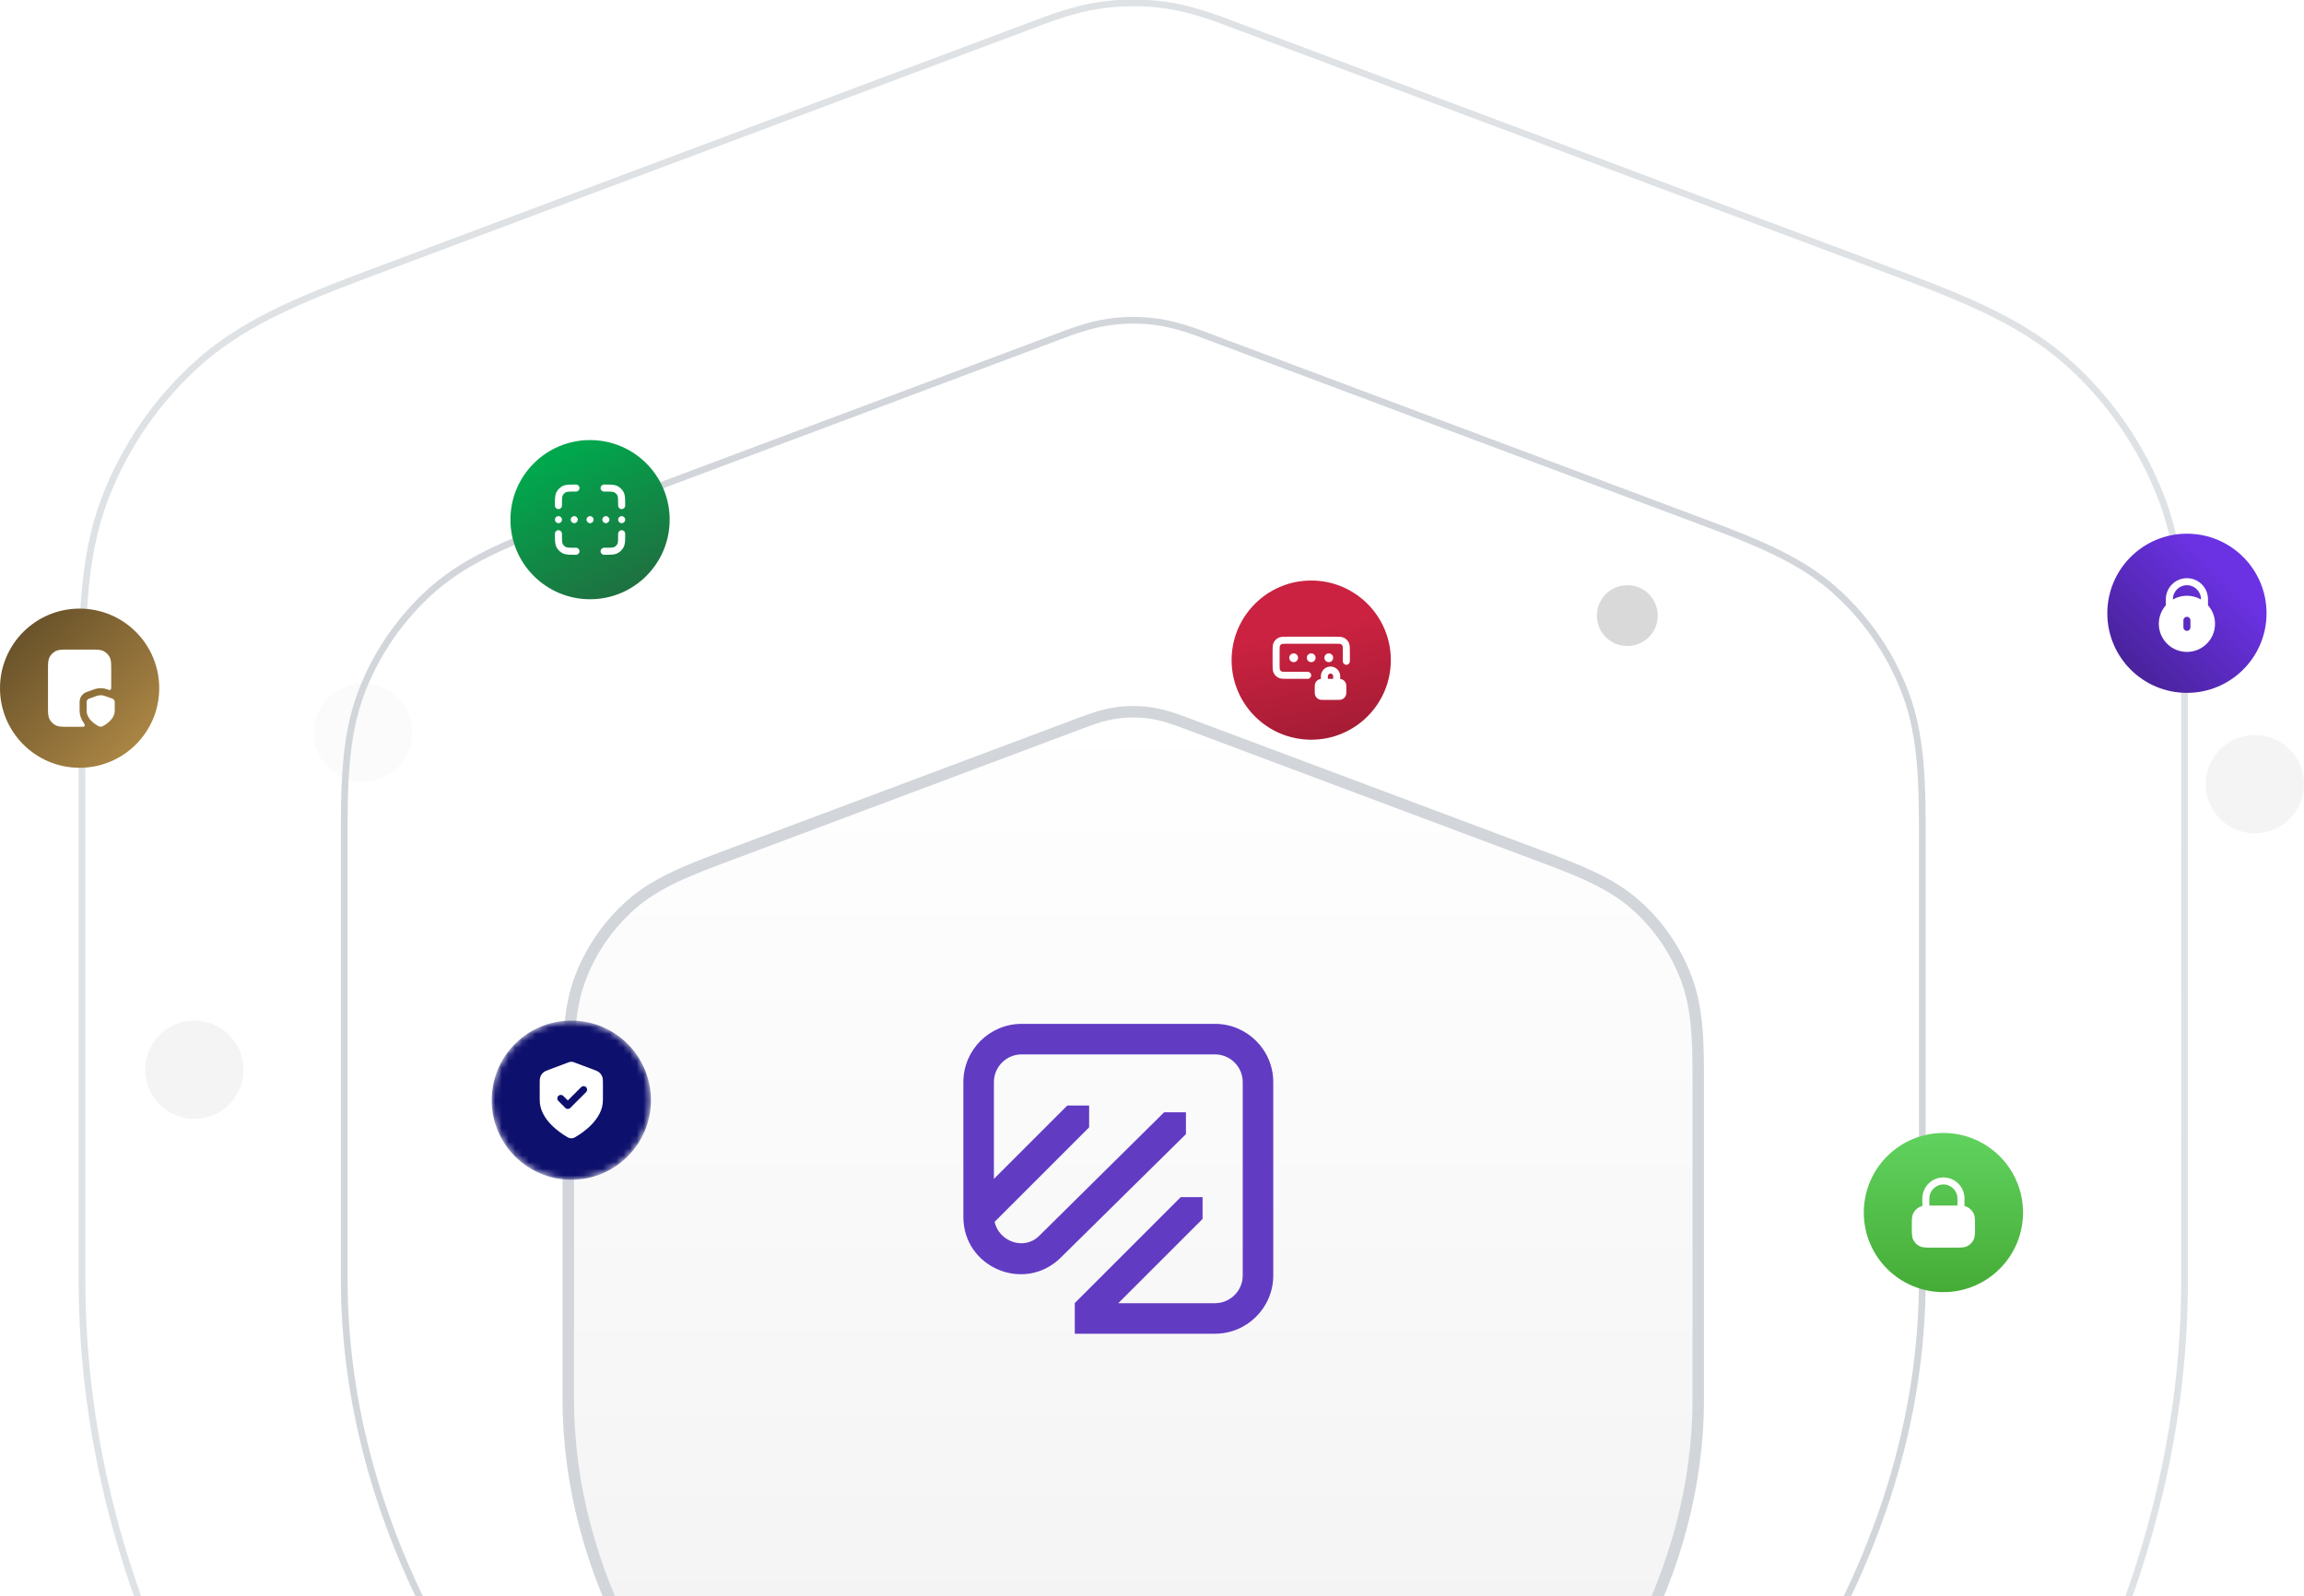 <svg width="342" height="237" viewBox="0 0 342 237" fill="none" xmlns="http://www.w3.org/2000/svg">
<g clip-path="url(#clip0_11747_37420)">
<path opacity="0.7" d="M153.231 3.705C156.042 2.643 159.544 1.322 163.3 0.779C166.564 0.308 169.878 0.308 173.142 0.779C176.897 1.322 180.399 2.643 183.21 3.705L183.962 3.989L183.963 3.989L279.407 39.772C290.158 43.785 299.52 47.285 306.723 53.632C313.032 59.192 317.893 66.204 320.884 74.063C324.299 83.035 324.288 93.028 324.272 104.502L324.27 190.018C324.27 239.001 297.625 279.863 268.775 309.913C239.736 340.161 206.506 361.53 188.931 371.781L188.219 372.198L188.218 372.199C185.009 374.083 180.886 376.502 175.435 377.671C170.974 378.627 165.467 378.627 161.006 377.671C155.556 376.502 151.432 374.083 148.223 372.199L148.047 372.499L148.222 372.198L147.51 371.781C129.936 361.53 96.705 340.161 67.666 309.913C38.817 279.863 12.172 239.001 12.172 190.018L12.17 104.502C12.153 93.029 12.143 83.035 15.558 74.063C18.549 66.204 23.409 59.192 29.718 53.632C36.922 47.285 46.284 43.785 57.034 39.773L152.479 3.989L152.479 3.989L153.231 3.705Z" stroke="#D2D6DB" stroke-linecap="round" stroke-linejoin="round"/>
<path d="M156.993 50.005L156.993 50.004C159.105 49.207 161.727 48.218 164.537 47.812C166.981 47.459 169.462 47.459 171.905 47.812C174.715 48.218 177.337 49.207 179.449 50.004L180.014 50.217L180.015 50.218L251.704 77.095H251.704C259.783 80.111 266.798 82.734 272.194 87.489C276.923 91.656 280.566 96.911 282.807 102.801C285.366 109.522 285.359 117.011 285.346 125.633V125.633L285.345 189.865C285.345 226.625 265.348 257.296 243.686 279.86C221.882 302.572 196.931 318.617 183.733 326.315L183.198 326.629C180.787 328.044 177.701 329.854 173.622 330.729C170.283 331.445 166.158 331.445 162.82 330.729C158.742 329.854 155.655 328.044 153.244 326.629L153.244 326.628L152.709 326.315L152.709 326.315C139.512 318.617 114.56 302.572 92.756 279.86C71.094 257.296 51.098 226.625 51.098 189.865L51.096 125.633V125.633C51.083 117.011 51.077 109.522 53.635 102.801C55.877 96.911 59.519 91.656 64.247 87.489C69.644 82.734 76.659 80.111 84.737 77.095L156.427 50.218L156.428 50.217L156.993 50.005Z" stroke="#D2D6DB" stroke-linecap="round" stroke-linejoin="round"/>
<g filter="url(#filter0_dii_11747_37420)">
<path d="M170.903 87.361C169.123 87.104 167.315 87.104 165.535 87.361C163.484 87.658 161.574 88.378 160.059 88.951L159.652 89.104L108.11 108.428C102.313 110.592 97.222 112.493 93.301 115.947C89.871 118.97 87.229 122.782 85.603 127.055C83.744 131.938 83.752 137.372 83.761 143.559L83.762 189.74C83.762 216.261 98.188 238.372 113.782 254.615C129.481 270.968 147.443 282.517 156.94 288.057L157.325 288.283C159.058 289.3 161.308 290.621 164.284 291.259C166.719 291.781 169.72 291.781 172.155 291.259C175.13 290.621 177.38 289.3 179.113 288.283L179.498 288.057C188.996 282.517 206.957 270.968 222.656 254.615C238.25 238.372 252.677 216.261 252.677 189.74L252.677 143.559C252.687 137.372 252.695 131.938 250.836 127.055C249.21 122.782 246.568 118.97 243.138 115.947C239.217 112.493 234.125 110.592 228.328 108.428L176.786 89.104L176.38 88.951C174.864 88.378 172.955 87.658 170.903 87.361Z" fill="url(#paint0_linear_11747_37420)"/>
<path d="M160.267 89.507H160.268C161.79 88.931 163.641 88.234 165.62 87.948C167.344 87.7 169.095 87.7 170.819 87.948C172.797 88.234 174.648 88.931 176.17 89.507L176.577 89.659L176.578 89.66L228.12 108.984H228.121C233.943 111.158 238.923 113.024 242.746 116.393C246.104 119.352 248.69 123.083 250.282 127.266C252.094 132.028 252.094 137.345 252.085 143.559L252.084 189.74C252.084 216.041 237.776 238.012 222.228 254.206C206.584 270.502 188.675 282.019 179.2 287.547H179.198L178.814 287.773H178.813C177.08 288.79 174.904 290.065 172.03 290.681C169.677 291.185 166.761 291.185 164.408 290.681C161.535 290.065 159.358 288.79 157.625 287.773H157.625L157.24 287.547H157.239C147.764 282.019 129.855 270.502 114.21 254.206C98.663 238.012 84.355 216.041 84.355 189.741L84.353 143.56C84.345 137.346 84.344 132.028 86.156 127.266C87.748 123.083 90.335 119.352 93.693 116.393C97.516 113.024 102.495 111.158 108.318 108.984L159.861 89.66L159.861 89.659L160.267 89.507Z" stroke="#D2D6DB" stroke-width="1.705" stroke-linecap="round" stroke-linejoin="round"/>
</g>
<mask id="mask0_11747_37420" style="mask-type:luminance" maskUnits="userSpaceOnUse" x="72" y="151" width="25" height="25">
<path d="M96.622 163.327C96.622 156.802 91.331 151.512 84.805 151.512C78.278 151.512 72.988 156.802 72.988 163.327C72.988 169.852 78.278 175.142 84.805 175.142C91.331 175.142 96.622 169.852 96.622 163.327Z" fill="white"/>
</mask>
<g mask="url(#mask0_11747_37420)">
<path d="M96.622 163.327C96.622 156.802 91.331 151.512 84.805 151.512C78.278 151.512 72.988 156.802 72.988 163.327C72.988 169.852 78.278 175.142 84.805 175.142C91.331 175.142 96.622 169.852 96.622 163.327Z" fill="#0E106D"/>
<path fill-rule="evenodd" clip-rule="evenodd" d="M84.656 157.639C84.755 157.625 84.855 157.625 84.954 157.639C85.068 157.656 85.174 157.696 85.258 157.728L85.281 157.737L88.144 158.81C88.467 158.93 88.749 159.036 88.967 159.227C89.158 159.396 89.305 159.608 89.395 159.845C89.498 160.116 89.498 160.418 89.497 160.761V163.327C89.497 164.801 88.696 166.029 87.829 166.932C86.957 167.84 85.96 168.482 85.432 168.789L85.41 168.802C85.314 168.858 85.189 168.932 85.024 168.967C84.888 168.996 84.722 168.996 84.587 168.967C84.421 168.932 84.296 168.858 84.2 168.802L84.179 168.789C83.651 168.482 82.653 167.84 81.781 166.932C80.914 166.029 80.113 164.801 80.113 163.327V160.761C80.112 160.418 80.112 160.116 80.215 159.845C80.305 159.608 80.452 159.396 80.643 159.227C80.861 159.036 81.144 158.93 81.466 158.81L84.329 157.737L84.352 157.728C84.436 157.696 84.542 157.656 84.656 157.639ZM86.999 162.132C87.202 161.928 87.202 161.598 86.999 161.395C86.795 161.192 86.465 161.192 86.261 161.395L84.284 163.372L83.61 162.698C83.406 162.495 83.076 162.495 82.873 162.698C82.669 162.901 82.669 163.231 82.873 163.435L83.915 164.478C84.119 164.681 84.449 164.681 84.653 164.478L86.999 162.132Z" fill="white"/>
<g opacity="0.6" filter="url(#filter1_f_11747_37420)">
<path d="M132.073 125.102H55.61V201.553H132.073V125.102Z"/>
</g>
</g>
<path d="M99.403 77.147C99.403 70.622 94.112 65.332 87.585 65.332C81.059 65.332 75.768 70.622 75.768 77.147C75.768 83.673 81.059 88.963 87.585 88.963C94.112 88.963 99.403 83.673 99.403 77.147Z" fill="url(#paint1_linear_11747_37420)"/>
<path fill-rule="evenodd" clip-rule="evenodd" d="M85.374 71.934H85.5C85.788 71.934 86.022 72.167 86.022 72.455C86.022 72.743 85.788 72.976 85.5 72.976H85.396C84.95 72.976 84.646 72.977 84.411 72.996C84.182 73.014 84.065 73.048 83.984 73.089C83.788 73.189 83.628 73.349 83.528 73.545C83.487 73.627 83.453 73.743 83.434 73.972C83.415 74.207 83.415 74.511 83.415 74.957V75.061C83.415 75.349 83.181 75.582 82.893 75.582C82.606 75.582 82.372 75.349 82.372 75.061V74.935C82.372 74.516 82.372 74.169 82.395 73.887C82.419 73.595 82.471 73.325 82.599 73.072C82.8 72.68 83.119 72.361 83.511 72.161C83.764 72.032 84.033 71.981 84.326 71.957C84.608 71.934 84.954 71.934 85.374 71.934Z" fill="white"/>
<path fill-rule="evenodd" clip-rule="evenodd" d="M82.893 78.711C83.181 78.711 83.415 78.945 83.415 79.232V79.337C83.415 79.783 83.415 80.086 83.434 80.321C83.453 80.55 83.487 80.667 83.528 80.748C83.628 80.944 83.788 81.104 83.984 81.204C84.065 81.245 84.182 81.279 84.411 81.298C84.646 81.317 84.95 81.317 85.396 81.317H85.5C85.788 81.317 86.022 81.551 86.022 81.838C86.022 82.126 85.788 82.36 85.5 82.36H85.374C84.954 82.36 84.608 82.36 84.326 82.337C84.033 82.312 83.764 82.261 83.511 82.132C83.119 81.932 82.8 81.613 82.599 81.221C82.471 80.968 82.419 80.699 82.395 80.406C82.372 80.124 82.372 79.778 82.372 79.358C82.372 79.351 82.372 79.343 82.372 79.337V79.232C82.372 78.945 82.606 78.711 82.893 78.711Z" fill="white"/>
<path fill-rule="evenodd" clip-rule="evenodd" d="M90.76 72.996C90.525 72.977 90.221 72.976 89.775 72.976H89.671C89.383 72.976 89.149 72.743 89.149 72.455C89.149 72.167 89.383 71.934 89.671 71.934H89.775C89.782 71.934 89.79 71.934 89.797 71.934C90.216 71.934 90.563 71.934 90.845 71.957C91.138 71.981 91.407 72.032 91.66 72.161C92.052 72.361 92.371 72.68 92.572 73.072C92.7 73.325 92.751 73.595 92.776 73.887C92.799 74.169 92.799 74.516 92.799 74.935V75.061C92.799 75.349 92.565 75.582 92.278 75.582C91.99 75.582 91.756 75.349 91.756 75.061V74.957C91.756 74.511 91.755 74.207 91.737 73.972C91.718 73.743 91.684 73.627 91.643 73.545C91.543 73.349 91.383 73.189 91.187 73.089C91.106 73.048 90.989 73.014 90.76 72.996Z" fill="white"/>
<path fill-rule="evenodd" clip-rule="evenodd" d="M92.278 78.711C92.565 78.711 92.799 78.945 92.799 79.232V79.358C92.799 79.778 92.799 80.124 92.776 80.406C92.751 80.699 92.7 80.968 92.572 81.221C92.371 81.613 92.052 81.932 91.66 82.132C91.407 82.261 91.138 82.312 90.845 82.337C90.563 82.36 90.216 82.36 89.797 82.36H89.671C89.383 82.36 89.149 82.126 89.149 81.838C89.149 81.551 89.383 81.317 89.671 81.317H89.775C90.221 81.317 90.525 81.317 90.76 81.298C90.989 81.279 91.106 81.245 91.187 81.204C91.383 81.104 91.543 80.944 91.643 80.748C91.684 80.667 91.718 80.55 91.737 80.321C91.755 80.086 91.756 79.783 91.756 79.337V79.232C91.756 78.945 91.99 78.711 92.278 78.711Z" fill="white"/>
<path fill-rule="evenodd" clip-rule="evenodd" d="M82.372 77.146C82.372 76.859 82.606 76.625 82.893 76.625H82.899C83.187 76.625 83.42 76.859 83.42 77.146C83.42 77.434 83.187 77.668 82.899 77.668H82.893C82.606 77.668 82.372 77.434 82.372 77.146Z" fill="white"/>
<path fill-rule="evenodd" clip-rule="evenodd" d="M84.718 77.146C84.718 76.859 84.952 76.625 85.239 76.625H85.245C85.533 76.625 85.766 76.859 85.766 77.146C85.766 77.434 85.533 77.668 85.245 77.668H85.239C84.952 77.668 84.718 77.434 84.718 77.146Z" fill="white"/>
<path fill-rule="evenodd" clip-rule="evenodd" d="M89.41 77.146C89.41 76.859 89.644 76.625 89.931 76.625H89.937C90.225 76.625 90.458 76.859 90.458 77.146C90.458 77.434 90.225 77.668 89.937 77.668H89.931C89.644 77.668 89.41 77.434 89.41 77.146Z" fill="white"/>
<path fill-rule="evenodd" clip-rule="evenodd" d="M87.064 77.146C87.064 76.859 87.297 76.625 87.585 76.625H87.591C87.879 76.625 88.112 76.859 88.112 77.146C88.112 77.434 87.879 77.668 87.591 77.668H87.585C87.297 77.668 87.064 77.434 87.064 77.146Z" fill="white"/>
<path fill-rule="evenodd" clip-rule="evenodd" d="M91.756 77.146C91.756 76.859 91.99 76.625 92.277 76.625H92.283C92.571 76.625 92.804 76.859 92.804 77.146C92.804 77.434 92.571 77.668 92.283 77.668H92.277C91.99 77.668 91.756 77.434 91.756 77.146Z" fill="white"/>
<path d="M23.634 102.167C23.634 95.641 18.343 90.352 11.817 90.352C5.291 90.352 0 95.641 0 102.167C0 108.692 5.291 113.982 11.817 113.982C18.343 113.982 23.634 108.692 23.634 102.167Z" fill="url(#paint2_linear_11747_37420)"/>
<path fill-rule="evenodd" clip-rule="evenodd" d="M15.545 103.315L16.685 103.722C16.892 103.796 17.031 103.993 17.031 104.213V105.518C17.031 106.32 16.48 106.92 16.061 107.268C15.839 107.454 15.619 107.598 15.456 107.694C15.334 107.768 15.24 107.817 15.196 107.838C15.108 107.881 14.803 107.89 14.721 107.852C14.623 107.804 14.527 107.751 14.434 107.694C14.271 107.598 14.052 107.454 13.829 107.268C13.411 106.92 12.86 106.32 12.86 105.518V104.213C12.86 103.993 12.998 103.796 13.206 103.722L14.345 103.315C14.733 103.176 15.157 103.176 15.545 103.315Z" fill="white"/>
<path d="M13.507 96.434H10.127C9.708 96.434 9.361 96.434 9.079 96.457C8.786 96.481 8.517 96.532 8.264 96.661C7.871 96.861 7.552 97.18 7.352 97.572C7.223 97.825 7.172 98.095 7.148 98.387C7.125 98.669 7.125 99.016 7.125 99.435V104.9C7.125 105.319 7.125 105.665 7.148 105.948C7.172 106.24 7.223 106.51 7.352 106.763C7.552 107.155 7.871 107.474 8.264 107.674C8.517 107.803 8.786 107.854 9.079 107.878C9.361 107.901 9.708 107.901 10.127 107.901H11.906C12.243 107.901 12.412 107.901 12.482 107.85C12.55 107.799 12.579 107.746 12.586 107.661C12.593 107.575 12.491 107.413 12.287 107.089C12.022 106.668 11.817 106.142 11.817 105.517V104.212C11.817 103.551 12.232 102.962 12.854 102.739L13.994 102.332C14.608 102.113 15.28 102.113 15.895 102.332L15.896 102.333L15.952 102.352C16.139 102.42 16.233 102.453 16.308 102.436C16.374 102.42 16.431 102.38 16.467 102.323C16.509 102.259 16.509 102.159 16.509 101.96V99.435C16.509 99.016 16.509 98.669 16.486 98.387C16.462 98.095 16.411 97.825 16.282 97.572C16.082 97.18 15.763 96.861 15.37 96.661C15.117 96.532 14.848 96.481 14.555 96.457C14.273 96.434 13.927 96.434 13.507 96.434Z" fill="white"/>
<path d="M206.451 97.999C206.451 91.474 201.161 86.184 194.634 86.184C188.108 86.184 182.817 91.474 182.817 97.999C182.817 104.524 188.108 109.814 194.634 109.814C201.161 109.814 206.451 104.524 206.451 97.999Z" fill="url(#paint3_linear_11747_37420)"/>
<path d="M191.069 94.523H198.199C198.474 94.523 198.711 94.523 198.906 94.539C199.113 94.556 199.318 94.594 199.515 94.694C199.809 94.844 200.048 95.083 200.199 95.378C200.299 95.574 200.336 95.779 200.353 95.986C200.369 96.181 200.369 96.418 200.369 96.693V98.172C200.369 98.46 200.135 98.694 199.848 98.694C199.56 98.694 199.326 98.46 199.326 98.172V96.713C199.326 96.412 199.326 96.218 199.314 96.07C199.302 95.929 199.282 95.877 199.269 95.851C199.219 95.752 199.14 95.673 199.041 95.623C199.016 95.61 198.963 95.59 198.822 95.579C198.674 95.567 198.48 95.566 198.179 95.566H191.089C190.789 95.566 190.594 95.567 190.447 95.579C190.305 95.59 190.253 95.61 190.227 95.623C190.128 95.673 190.049 95.752 189.999 95.851C189.986 95.877 189.966 95.929 189.955 96.07C189.943 96.218 189.942 96.412 189.942 96.713V98.589C189.942 98.889 189.943 99.084 189.955 99.231C189.966 99.373 189.986 99.425 189.999 99.451C190.049 99.55 190.128 99.629 190.227 99.679C190.253 99.692 190.305 99.712 190.447 99.724C190.594 99.735 190.789 99.736 191.089 99.736H194.113C194.401 99.736 194.634 99.97 194.634 100.257C194.634 100.545 194.401 100.779 194.113 100.779H191.069C190.794 100.779 190.557 100.779 190.362 100.763C190.156 100.746 189.95 100.708 189.754 100.608C189.459 100.458 189.22 100.219 189.07 99.924C188.97 99.728 188.932 99.523 188.915 99.316C188.899 99.121 188.899 98.884 188.899 98.609V96.693C188.899 96.418 188.899 96.181 188.915 95.986C188.932 95.779 188.97 95.574 189.07 95.378C189.22 95.083 189.459 94.844 189.754 94.694C189.95 94.594 190.156 94.556 190.362 94.539C190.557 94.523 190.794 94.523 191.069 94.523Z" fill="white"/>
<path d="M191.376 97.651C191.376 97.291 191.667 97 192.027 97C192.387 97 192.679 97.291 192.679 97.651C192.679 98.011 192.387 98.303 192.027 98.303C191.667 98.303 191.376 98.011 191.376 97.651Z" fill="white"/>
<path d="M194.634 97C194.274 97 193.983 97.291 193.983 97.651C193.983 98.011 194.274 98.303 194.634 98.303C194.994 98.303 195.286 98.011 195.286 97.651C195.286 97.291 194.994 97 194.634 97Z" fill="white"/>
<path d="M197.241 97C196.881 97 196.589 97.291 196.589 97.651C196.589 98.011 196.881 98.303 197.241 98.303C197.601 98.303 197.892 98.011 197.892 97.651C197.892 97.291 197.601 97 197.241 97Z" fill="white"/>
<path fill-rule="evenodd" clip-rule="evenodd" d="M196.068 100.387C196.068 99.595 196.71 98.953 197.502 98.953C198.293 98.953 198.935 99.595 198.935 100.387V100.792C199.041 100.805 199.159 100.83 199.278 100.891C199.474 100.991 199.634 101.151 199.734 101.347C199.806 101.489 199.829 101.629 199.839 101.748C199.848 101.856 199.848 101.985 199.848 102.116V102.567C199.848 102.698 199.848 102.826 199.839 102.935C199.829 103.054 199.806 103.194 199.734 103.336C199.634 103.532 199.474 103.692 199.278 103.792C199.136 103.863 198.996 103.886 198.877 103.896C198.769 103.905 198.64 103.905 198.509 103.905H196.494C196.363 103.905 196.234 103.905 196.126 103.896C196.007 103.886 195.867 103.863 195.725 103.792C195.529 103.692 195.369 103.532 195.269 103.336C195.197 103.194 195.174 103.054 195.165 102.935C195.156 102.826 195.156 102.698 195.156 102.567V102.116C195.156 101.985 195.156 101.856 195.165 101.748C195.174 101.629 195.197 101.489 195.269 101.347C195.369 101.151 195.529 100.991 195.725 100.891C195.844 100.83 195.963 100.805 196.068 100.792V100.387ZM197.892 100.387V100.778H197.11V100.387C197.11 100.171 197.285 99.996 197.502 99.996C197.718 99.996 197.892 100.171 197.892 100.387Z" fill="white"/>
<path d="M300.293 180.011C300.293 173.485 295.002 168.195 288.476 168.195C281.949 168.195 276.658 173.485 276.658 180.011C276.658 186.536 281.949 191.826 288.476 191.826C295.002 191.826 300.293 186.536 300.293 180.011Z" fill="url(#paint4_linear_11747_37420)"/>
<path fill-rule="evenodd" clip-rule="evenodd" d="M288.476 174.797C286.748 174.797 285.347 176.197 285.347 177.924V179.046C285.2 179.077 285.059 179.125 284.922 179.194C284.53 179.394 284.211 179.713 284.011 180.105C283.882 180.358 283.831 180.628 283.806 180.921C283.783 181.203 283.783 181.549 283.783 181.969V182.22C283.783 182.64 283.783 182.986 283.806 183.268C283.831 183.561 283.882 183.831 284.011 184.084C284.211 184.476 284.53 184.795 284.922 184.995C285.175 185.123 285.445 185.175 285.737 185.199C286.02 185.222 286.366 185.222 286.786 185.222H290.165C290.585 185.222 290.931 185.222 291.214 185.199C291.506 185.175 291.776 185.123 292.029 184.995C292.421 184.795 292.74 184.476 292.94 184.084C293.069 183.831 293.12 183.561 293.145 183.268C293.168 182.986 293.168 182.64 293.168 182.22V181.969C293.168 181.549 293.168 181.203 293.145 180.921C293.12 180.628 293.069 180.358 292.94 180.105C292.74 179.713 292.421 179.394 292.029 179.194C291.892 179.125 291.751 179.077 291.604 179.046V177.924C291.604 176.197 290.203 174.797 288.476 174.797ZM290.561 178.968V177.924C290.561 176.773 289.627 175.839 288.476 175.839C287.324 175.839 286.39 176.773 286.39 177.924V178.968C286.514 178.967 286.646 178.967 286.786 178.967H290.165C290.305 178.967 290.437 178.967 290.561 178.968Z" fill="white"/>
<path d="M336.439 91.046C336.439 84.52 331.148 79.231 324.622 79.231C318.095 79.231 312.805 84.52 312.805 91.046C312.805 97.571 318.095 102.861 324.622 102.861C331.148 102.861 336.439 97.571 336.439 91.046Z" fill="url(#paint5_linear_11747_37420)"/>
<path fill-rule="evenodd" clip-rule="evenodd" d="M321.494 88.963V89.854C320.845 90.589 320.451 91.555 320.451 92.612C320.451 94.916 322.318 96.782 324.622 96.782C326.926 96.782 328.793 94.916 328.793 92.612C328.793 91.555 328.399 90.589 327.75 89.854V88.963C327.75 87.236 326.349 85.836 324.622 85.836C322.895 85.836 321.494 87.236 321.494 88.963ZM324.622 86.879C323.47 86.879 322.537 87.812 322.537 88.963V89C323.15 88.645 323.862 88.442 324.622 88.442C325.382 88.442 326.093 88.645 326.707 89V88.963C326.707 87.812 325.774 86.879 324.622 86.879ZM325.143 92.091C325.143 91.803 324.91 91.57 324.622 91.57C324.334 91.57 324.101 91.803 324.101 92.091V93.134C324.101 93.421 324.334 93.655 324.622 93.655C324.91 93.655 325.143 93.421 325.143 93.134V92.091Z" fill="white"/>
<g clip-path="url(#clip1_11747_37420)">
<path d="M147.533 160.646C147.533 158.38 149.38 156.533 151.646 156.533H180.354C182.62 156.533 184.467 158.38 184.467 160.646V189.354C184.467 191.62 182.62 193.467 180.354 193.467H166L178.507 180.96V177.72H175.267L159.536 193.45L159.553 193.467H159.536V198H180.354C185.122 198 189 194.122 189 189.354V160.646C189 155.878 185.122 152 180.354 152H151.646C146.878 152 143 155.878 143 160.646V180.674C143 188.162 151.999 191.973 157.388 186.769L176.039 168.369V165.128H172.799L154.231 183.495C151.948 185.711 148.272 184.267 147.634 181.396L161.669 167.361V164.121H158.428L147.533 175.017V160.646Z" fill="#613CC3"/>
</g>
<path opacity="0.3" d="M342 116.413C342 120.444 338.732 123.711 334.701 123.711C330.67 123.711 327.402 120.444 327.402 116.413C327.402 112.383 330.67 109.116 334.701 109.116C338.732 109.116 342 112.383 342 116.413Z" fill="#D9D9D9"/>
<path d="M246.073 91.393C246.073 93.888 244.05 95.91 241.555 95.91C239.06 95.91 237.037 93.888 237.037 91.393C237.037 88.898 239.06 86.875 241.555 86.875C244.05 86.875 246.073 88.898 246.073 91.393Z" fill="#D9D9D9"/>
<path opacity="0.1" d="M61.171 108.769C61.171 112.799 57.903 116.066 53.872 116.066C49.841 116.066 46.573 112.799 46.573 108.769C46.573 104.738 49.841 101.471 53.872 101.471C57.903 101.471 61.171 104.738 61.171 108.769Z" fill="#D9D9D9"/>
<path opacity="0.3" d="M36.146 158.812C36.146 162.842 32.879 166.109 28.848 166.109C24.817 166.109 21.549 162.842 21.549 158.812C21.549 154.781 24.817 151.514 28.848 151.514C32.879 151.514 36.146 154.781 36.146 158.812Z" fill="#D9D9D9"/>
</g>
<defs>
<filter id="filter0_dii_11747_37420" x="61.331" y="80.089" width="213.777" height="249.337" filterUnits="userSpaceOnUse" color-interpolation-filters="sRGB">
<feFlood flood-opacity="0" result="BackgroundImageFix"/>
<feColorMatrix in="SourceAlpha" type="matrix" values="0 0 0 0 0 0 0 0 0 0 0 0 0 0 0 0 0 0 127 0" result="hardAlpha"/>
<feOffset dy="15.347"/>
<feGaussianBlur stdDeviation="11.084"/>
<feComposite in2="hardAlpha" operator="out"/>
<feColorMatrix type="matrix" values="0 0 0 0 0 0 0 0 0 0 0 0 0 0 0 0 0 0 0.01 0"/>
<feBlend mode="normal" in2="BackgroundImageFix" result="effect1_dropShadow_11747_37420"/>
<feBlend mode="normal" in="SourceGraphic" in2="effect1_dropShadow_11747_37420" result="shape"/>
<feColorMatrix in="SourceAlpha" type="matrix" values="0 0 0 0 0 0 0 0 0 0 0 0 0 0 0 0 0 0 127 0" result="hardAlpha"/>
<feOffset dy="0.853"/>
<feGaussianBlur stdDeviation="1.279"/>
<feComposite in2="hardAlpha" operator="arithmetic" k2="-1" k3="1"/>
<feColorMatrix type="matrix" values="0 0 0 0 0.063 0 0 0 0 0.094 0 0 0 0 0.157 0 0 0 0.04 0"/>
<feBlend mode="normal" in2="shape" result="effect2_innerShadow_11747_37420"/>
<feColorMatrix in="SourceAlpha" type="matrix" values="0 0 0 0 0 0 0 0 0 0 0 0 0 0 0 0 0 0 127 0" result="hardAlpha"/>
<feOffset dy="1.705"/>
<feGaussianBlur stdDeviation="5.116"/>
<feComposite in2="hardAlpha" operator="arithmetic" k2="-1" k3="1"/>
<feColorMatrix type="matrix" values="0 0 0 0 0.063 0 0 0 0 0.094 0 0 0 0 0.157 0 0 0 0.04 0"/>
<feBlend mode="normal" in2="effect2_innerShadow_11747_37420" result="effect3_innerShadow_11747_37420"/>
</filter>
<filter id="filter1_f_11747_37420" x="41.324" y="110.816" width="105.035" height="105.025" filterUnits="userSpaceOnUse" color-interpolation-filters="sRGB">
<feFlood flood-opacity="0" result="BackgroundImageFix"/>
<feBlend mode="normal" in="SourceGraphic" in2="BackgroundImageFix" result="shape"/>
<feGaussianBlur stdDeviation="7.143" result="effect1_foregroundBlur_11747_37420"/>
</filter>
<linearGradient id="paint0_linear_11747_37420" x1="168.219" y1="87.168" x2="168.219" y2="222.856" gradientUnits="userSpaceOnUse">
<stop stop-color="white"/>
<stop offset="1" stop-color="#F4F4F5"/>
</linearGradient>
<linearGradient id="paint1_linear_11747_37420" x1="87.585" y1="65.332" x2="101.485" y2="91.049" gradientUnits="userSpaceOnUse">
<stop stop-color="#01A74D"/>
<stop offset="1" stop-color="#285F3C"/>
</linearGradient>
<linearGradient id="paint2_linear_11747_37420" x1="23.634" y1="107.379" x2="-3.471" y2="80.617" gradientUnits="userSpaceOnUse">
<stop stop-color="#AA8544"/>
<stop offset="1" stop-color="#44351B"/>
</linearGradient>
<linearGradient id="paint3_linear_11747_37420" x1="194.634" y1="93.481" x2="203.668" y2="136.92" gradientUnits="userSpaceOnUse">
<stop stop-color="#CA2240"/>
<stop offset="1" stop-color="#641120"/>
</linearGradient>
<linearGradient id="paint4_linear_11747_37420" x1="288.476" y1="168.195" x2="288.476" y2="191.826" gradientUnits="userSpaceOnUse">
<stop stop-color="#61D25F"/>
<stop offset="1" stop-color="#45AC36"/>
</linearGradient>
<linearGradient id="paint5_linear_11747_37420" x1="324.622" y1="79.231" x2="304.466" y2="99.041" gradientUnits="userSpaceOnUse">
<stop stop-color="#6B32E4"/>
<stop offset="1" stop-color="#3B1C7E"/>
</linearGradient>
<clipPath id="clip0_11747_37420">
<rect width="342" height="237" fill="white"/>
</clipPath>
<clipPath id="clip1_11747_37420">
<rect width="46" height="46" fill="white" transform="translate(143 152)"/>
</clipPath>
</defs>
</svg>
